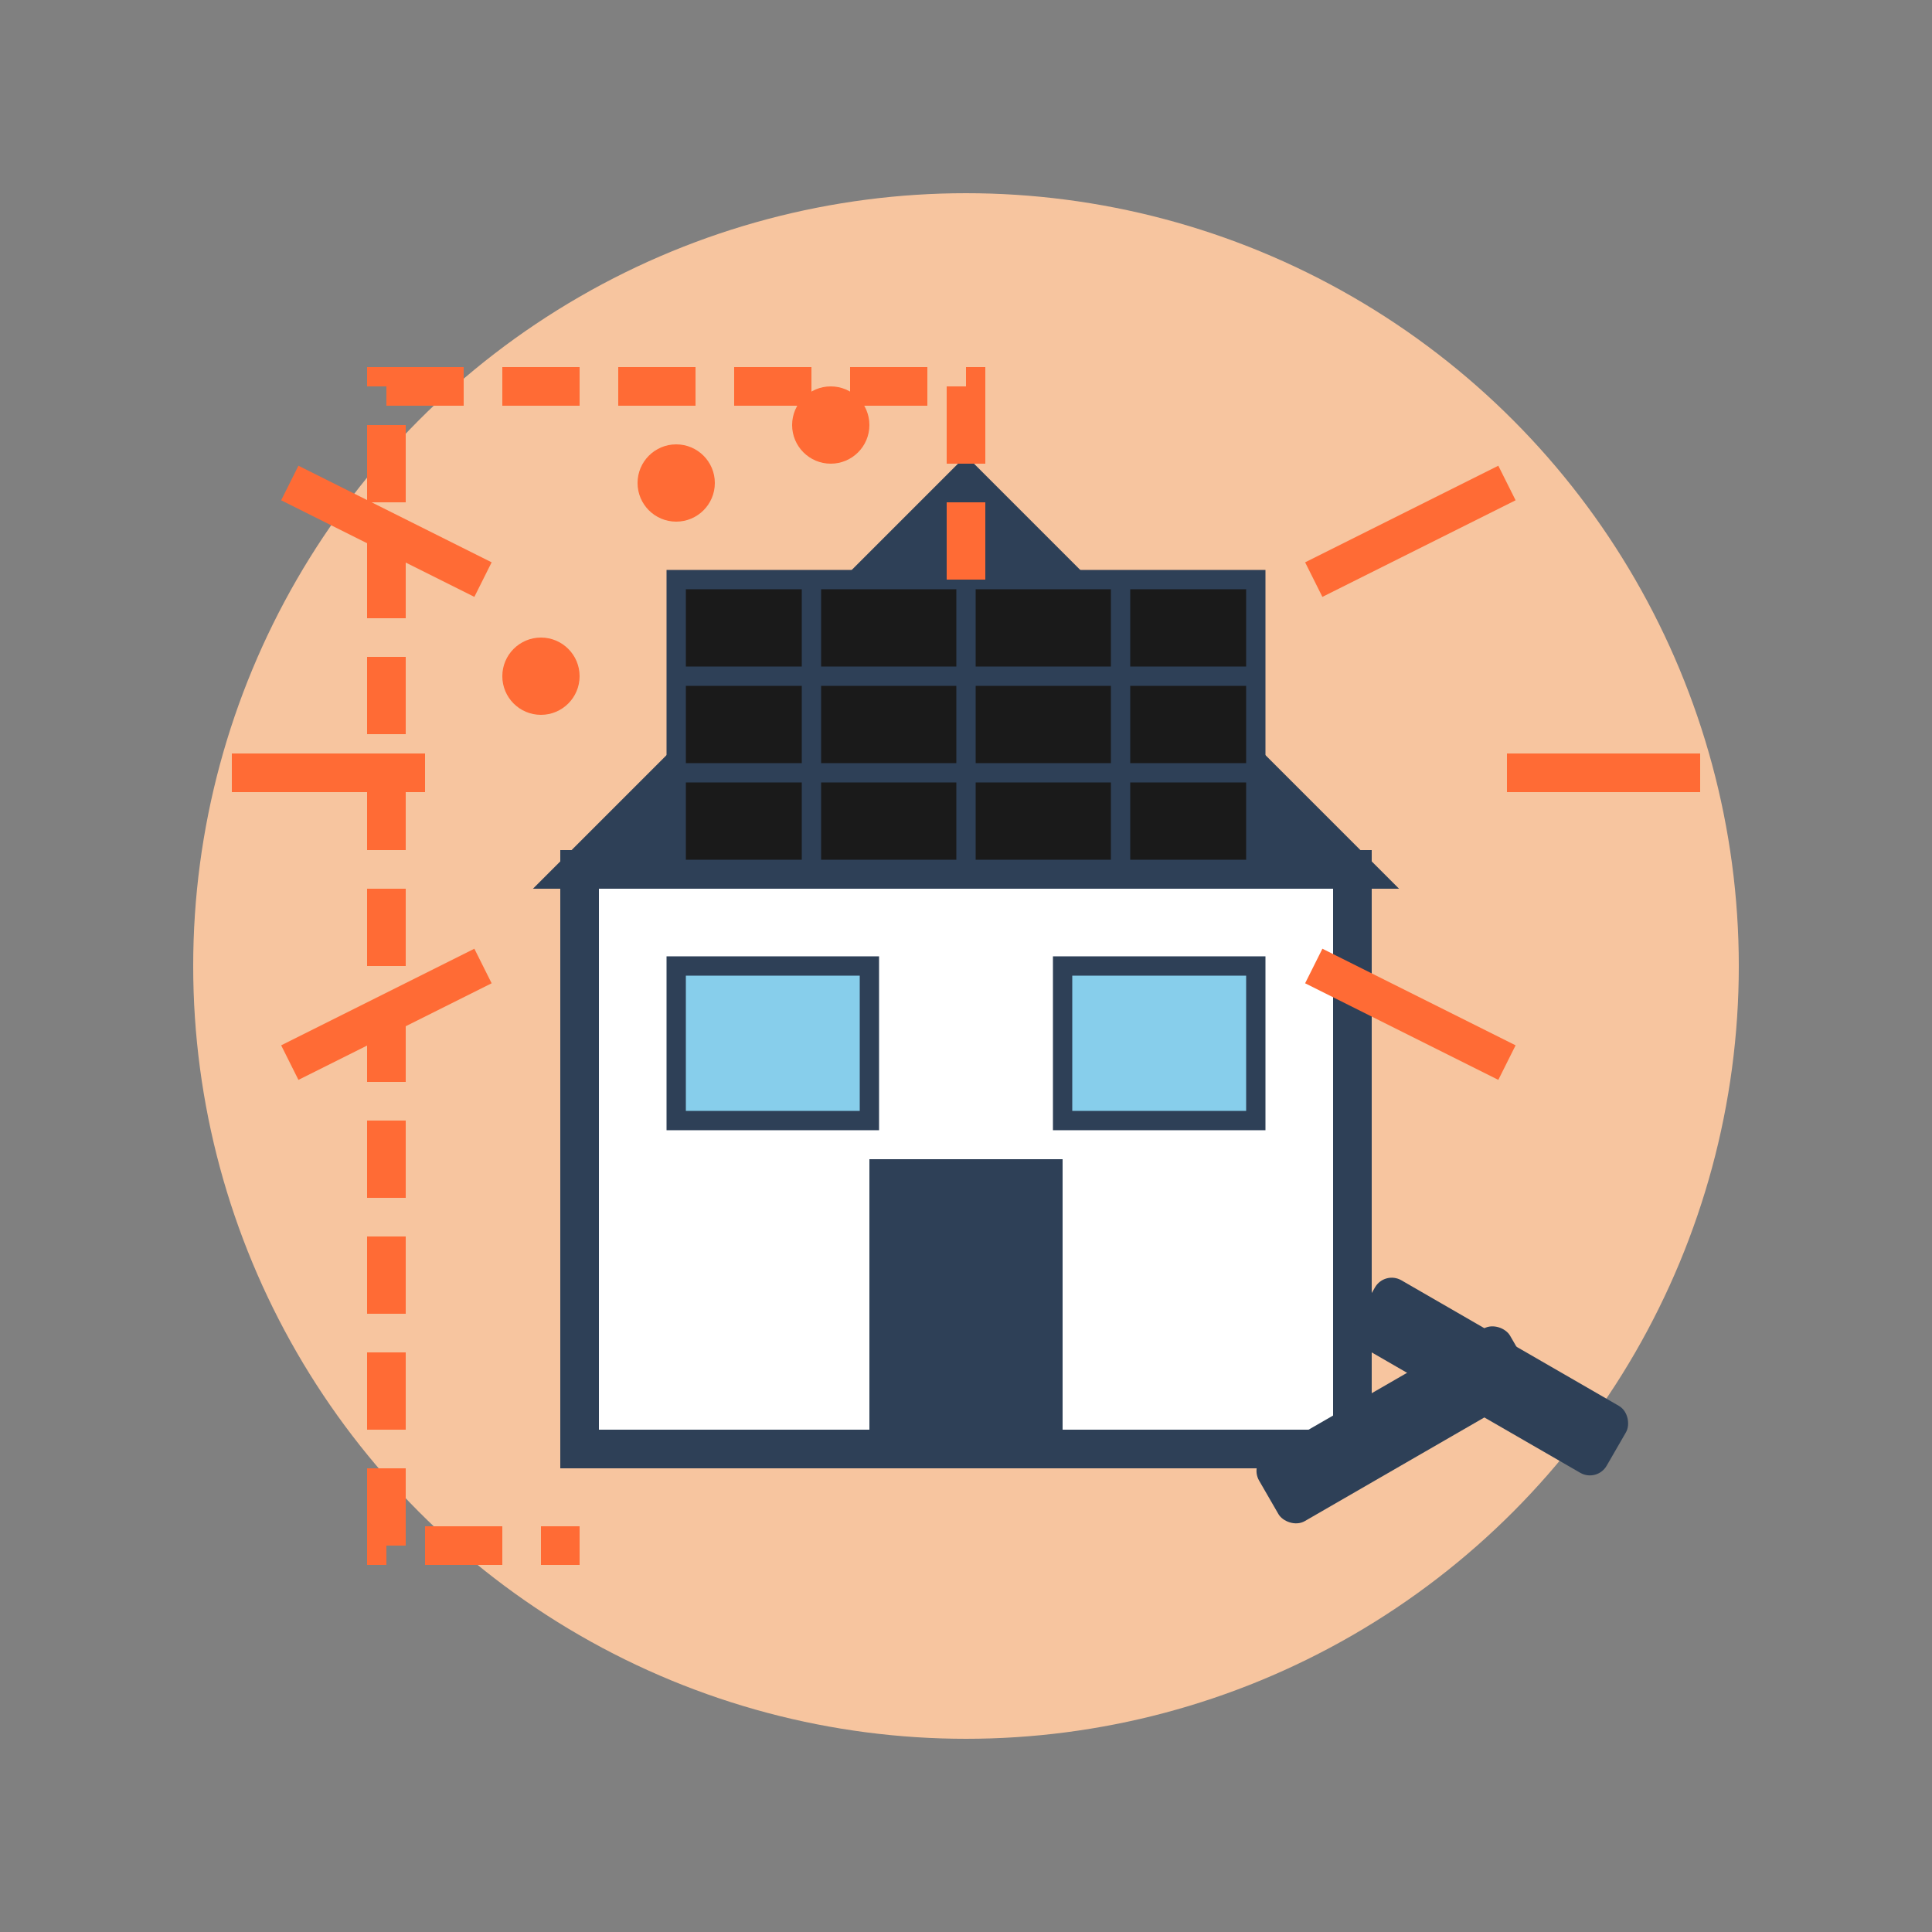 <svg xmlns="http://www.w3.org/2000/svg" viewBox="0 0 100 100" width="80" height="80">
  <rect x="0" y="0" width="100" height="100" fill="#808080" stroke="none"/>
  <!-- Background -->
  <circle cx="50" cy="50" r="40" fill="#f7c59f" />
  
  <!-- House outline -->
  <rect x="30" y="45" width="40" height="30" fill="#ffffff" stroke="#2e4057" stroke-width="2" />
  <polygon points="30,45 50,25 70,45" fill="#2e4057" stroke="#2e4057" stroke-width="2" />
  
  <!-- Solar panel on roof -->
  <rect x="35" y="30" width="30" height="15" fill="#1a1a1a" stroke="#2e4057" stroke-width="1" />
  <line x1="42" y1="30" x2="42" y2="45" stroke="#2e4057" stroke-width="1" />
  <line x1="50" y1="30" x2="50" y2="45" stroke="#2e4057" stroke-width="1" />
  <line x1="58" y1="30" x2="58" y2="45" stroke="#2e4057" stroke-width="1" />
  <line x1="35" y1="35" x2="65" y2="35" stroke="#2e4057" stroke-width="1" />
  <line x1="35" y1="40" x2="65" y2="40" stroke="#2e4057" stroke-width="1" />
  
  <!-- Door -->
  <rect x="45" y="60" width="10" height="15" fill="#2e4057" />
  
  <!-- Window -->
  <rect x="35" y="50" width="10" height="8" fill="#87CEEB" stroke="#2e4057" stroke-width="1" />
  <rect x="55" y="50" width="10" height="8" fill="#87CEEB" stroke="#2e4057" stroke-width="1" />
  
  <!-- Sun rays -->
  <g stroke="#ff6b35" stroke-width="2">
    <line x1="15" y1="25" x2="25" y2="30" />
    <line x1="12" y1="40" x2="22" y2="40" />
    <line x1="15" y1="55" x2="25" y2="50" />
    <line x1="78" y1="25" x2="68" y2="30" />
    <line x1="88" y1="40" x2="78" y2="40" />
    <line x1="78" y1="55" x2="68" y2="50" />
  </g>
  
  <!-- Tools -->
  <g transform="translate(75, 70) rotate(30)">
    <rect x="-5" y="-2" width="15" height="4" rx="1" fill="#2e4057" />
  </g>
  <g transform="translate(70, 75) rotate(-30)">
    <rect x="-5" y="-2" width="15" height="4" rx="1" fill="#2e4057" />
  </g>
  
  <!-- Energy flow visualization -->
  <g>
    <path d="M 50 30 L 50 20 L 20 20 L 20 80 L 30 80" stroke="#ff6b35" stroke-width="2" stroke-dasharray="4,2" fill="none" />
    <circle cx="28" cy="35" r="2" fill="#ff6b35">
      <animate attributeName="cx" values="50;20;20;30" dur="2s" repeatCount="indefinite" />
      <animate attributeName="cy" values="30;20;80;80" dur="2s" repeatCount="indefinite" />
    </circle>
    <circle cx="35" cy="25" r="2" fill="#ff6b35">
      <animate attributeName="cx" values="50;20;20;30" dur="2s" begin="0.5s" repeatCount="indefinite" />
      <animate attributeName="cy" values="30;20;80;80" dur="2s" begin="0.5s" repeatCount="indefinite" />
    </circle>
    <circle cx="43" cy="22" r="2" fill="#ff6b35">
      <animate attributeName="cx" values="50;20;20;30" dur="2s" begin="1s" repeatCount="indefinite" />
      <animate attributeName="cy" values="30;20;80;80" dur="2s" begin="1s" repeatCount="indefinite" />
    </circle>
  </g>
</svg>
